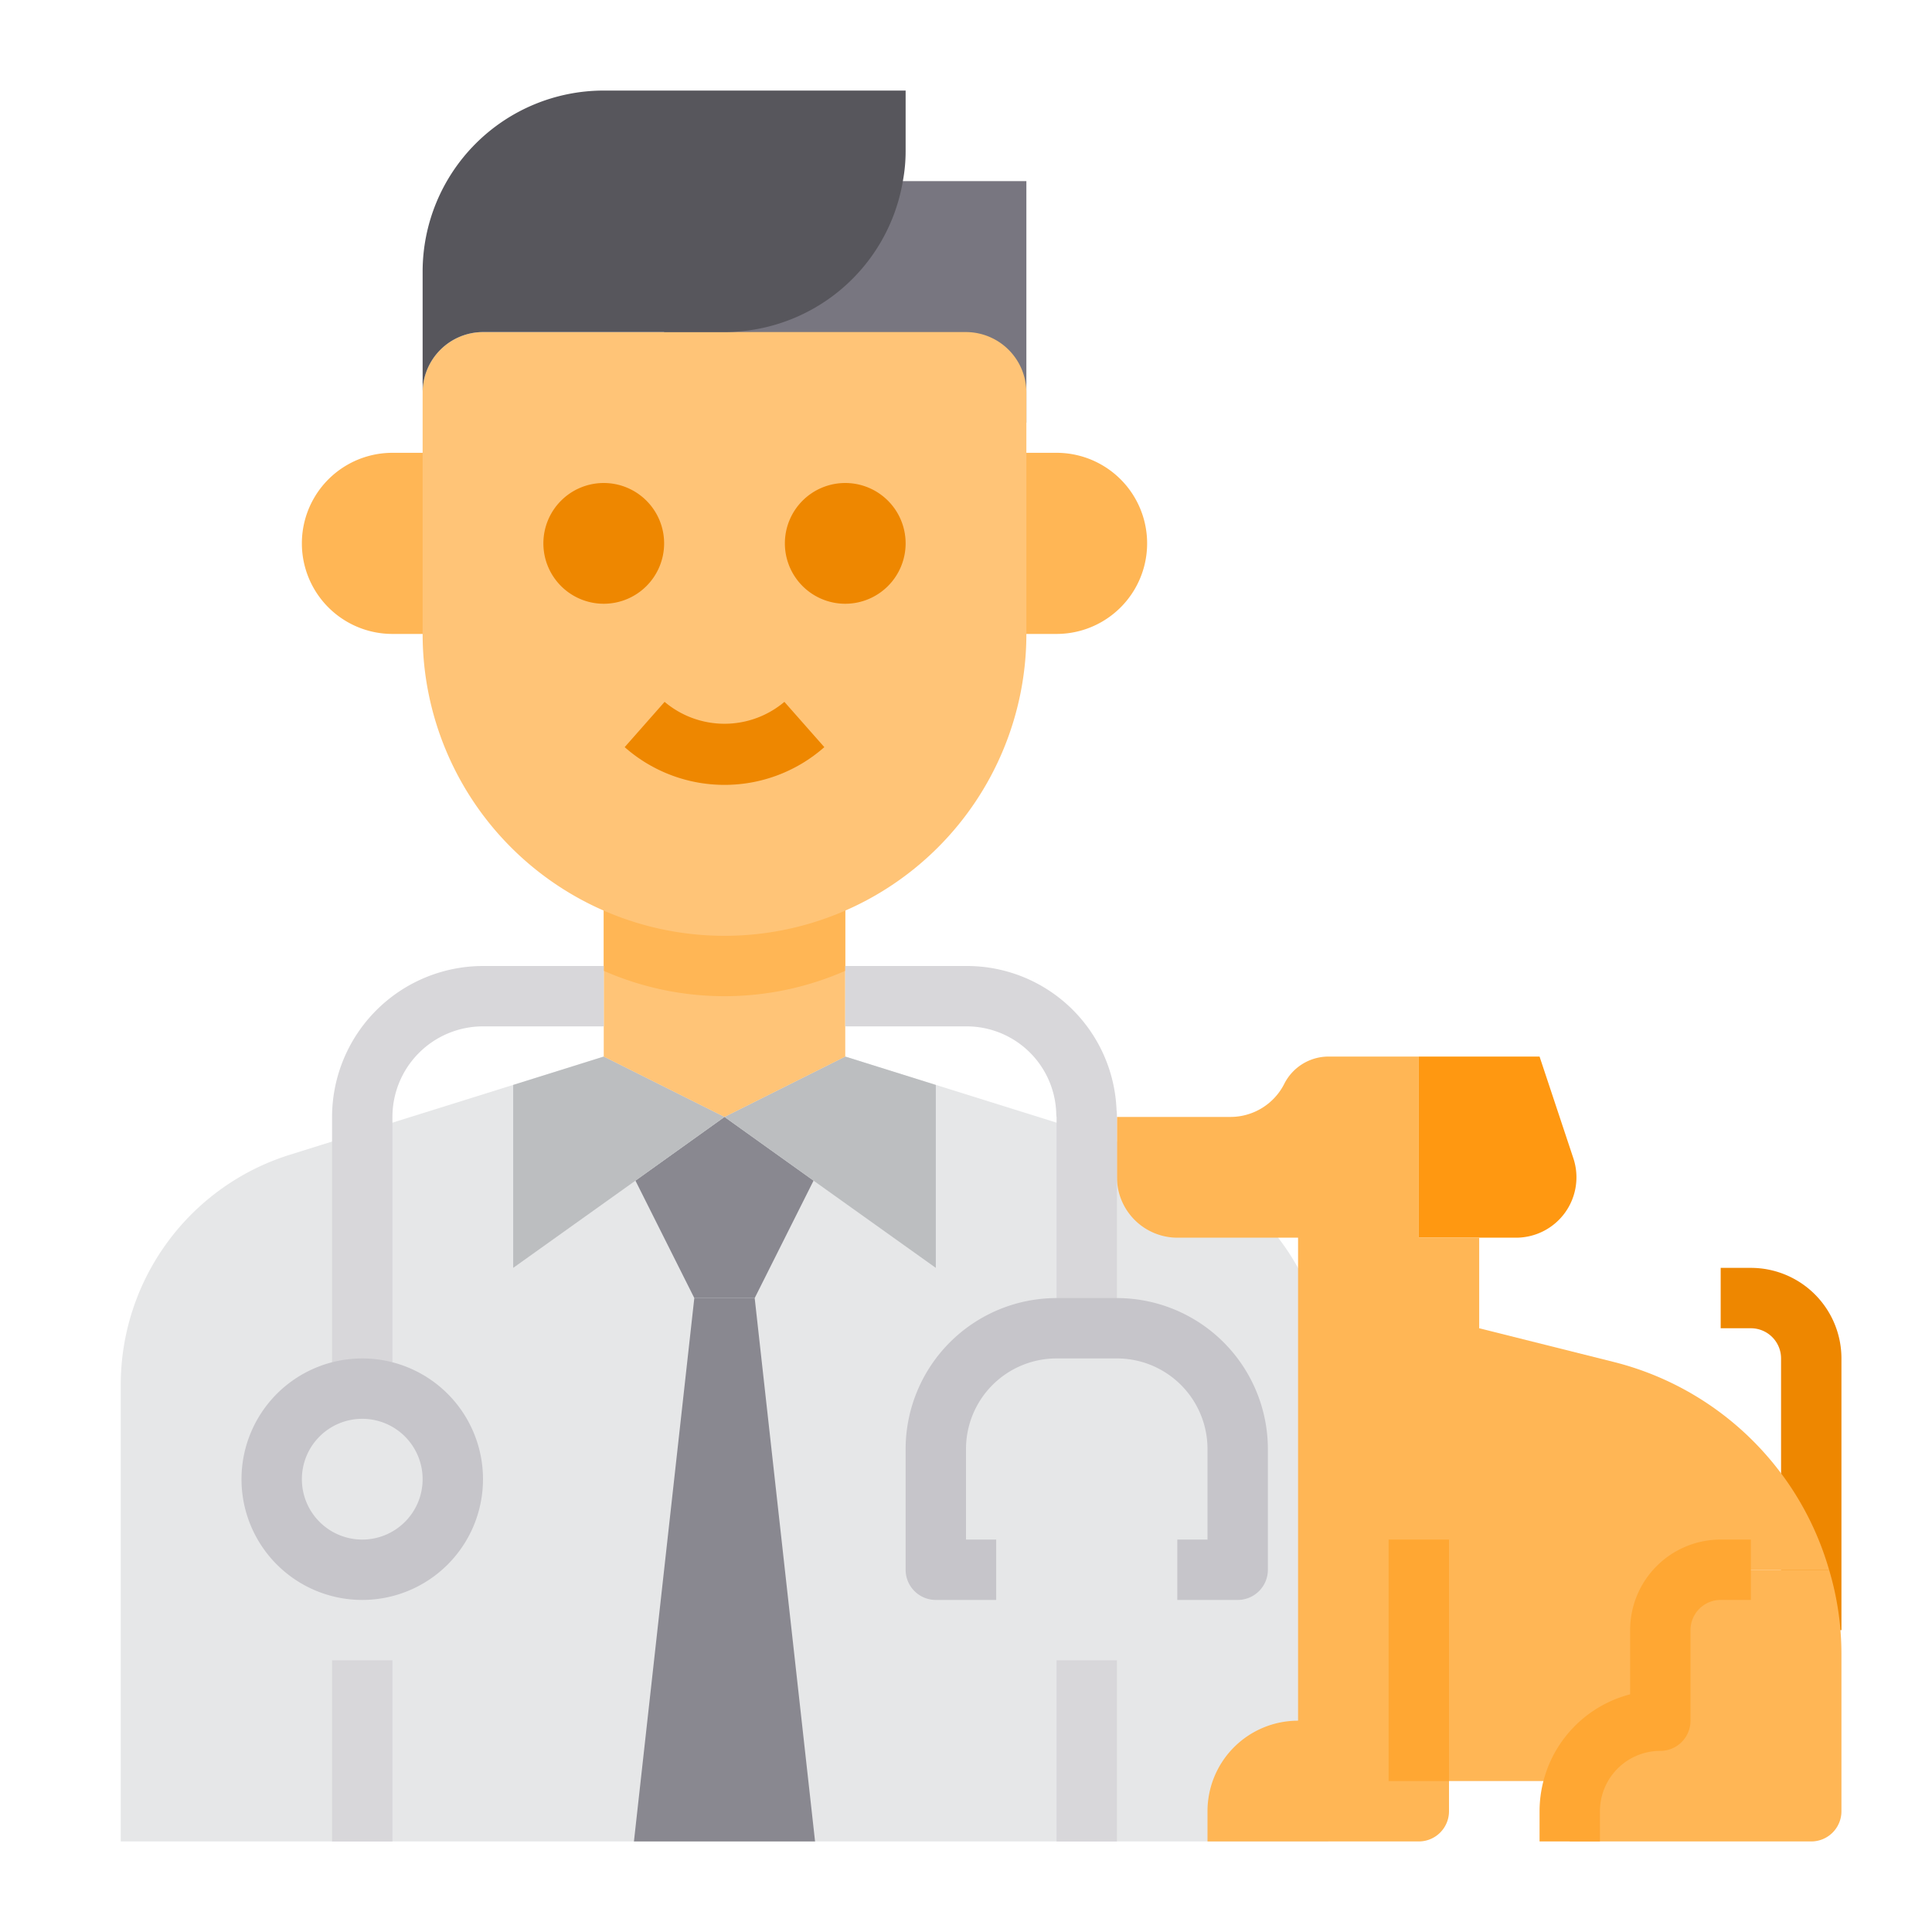 <svg xmlns="http://www.w3.org/2000/svg" viewBox="0 0 64 64" id="veterinarian">
  <path fill="#ee8700" d="M61,54H59V45a1,1,0,0,0-1-1H57V42h1a3,3,0,0,1,3,3Z"></path>
  <rect width="12" height="8" x="22" y="6" fill="#787680"></rect>
  <path fill="#e6e7e8" d="M44,45.88V61H4V45.88a7.985,7.985,0,0,1,5.61-7.63L20,35h8l10.39,3.25A7.985,7.985,0,0,1,44,45.88Z"></path>
  <polygon fill="#898890" points="25 43 27 61 21 61 23 43 25 43"></polygon>
  <polygon fill="#898890" points="26.95 39.11 25 43 23 43 21.05 39.11 24 37 26.95 39.11"></polygon>
  <polygon fill="#bcbec0" points="31 35.94 31 42 26.95 39.11 24 37 28 35 31 35.94"></polygon>
  <polygon fill="#bcbec0" points="24 37 21.05 39.11 17 42 17 35.94 20 35 24 37"></polygon>
  <polygon fill="#ffc477" points="28 28.16 28 35 24 37 20 35 20 28.16 28 28.16"></polygon>
  <path fill="#ffb655" d="M35 15a3 3 0 0 1 0 6H33V15zM15 15v6H13a3 3 0 0 1 0-6zM28 28.16v4a9.944 9.944 0 0 1-8 0v-4z"></path>
  <path fill="#ffc477" d="M34,15v6a10,10,0,0,1-20,0V13a2.006,2.006,0,0,1,2-2H32a2.006,2.006,0,0,1,2,2v2Z"></path>
  <path fill="#57565c" d="M16,11a2.006,2.006,0,0,0-2,2V9a6,6,0,0,1,6-6H30V5a5.361,5.361,0,0,1-.09.99A6,6,0,0,1,24,11H16Z"></path>
  <path fill="#ffb655" d="M52.18,59A2.968,2.968,0,0,1,55,57V54a2.006,2.006,0,0,1,2-2h3.59A9.7,9.7,0,0,1,61,54.81V60a1,1,0,0,1-1,1H52V60A2.772,2.772,0,0,1,52.18,59Z"></path>
  <path fill="#ff9811" d="M52.12,38.37A2,2,0,0,1,50.23,41H47V35h4Z"></path>
  <path fill="#ffb655" d="M48,59v1a1,1,0,0,1-1,1H40V60a3,3,0,0,1,3-3V41H39a2.006,2.006,0,0,1-2-2V37h3.76a2,2,0,0,0,1.79-1.11A1.643,1.643,0,0,1,44,35h3v6h2v3l4.43,1.11A9.941,9.941,0,0,1,60.59,52H57a2.006,2.006,0,0,0-2,2v3a2.968,2.968,0,0,0-2.82,2Z"></path>
  <circle cx="12" cy="49" r="3" fill="#e6e7e8"></circle>
  <rect width="2" height="6" x="11" y="55" fill="#d8d7da"></rect>
  <rect width="2" height="6" x="35" y="55" fill="#d8d7da"></rect>
  <path fill="#ee8700" d="M20 20a2 2 0 1 1 2-2A2 2 0 0 1 20 20zm0-2h0zM28 20a2 2 0 1 1 2-2A2 2 0 0 1 28 20zm0-2h0zM24 26a4.994 4.994 0 0 1-3.307-1.25l1.323-1.5a3.076 3.076 0 0 0 3.968 0l1.323 1.5A4.994 4.994 0 0 1 24 26z"></path>
  <path fill="#d8d7da" d="M13 46H11V37a5.006 5.006 0 0 1 5-5h4v2H16a3 3 0 0 0-3 3zM37 44H35V37.01a1.036 1.036 0 0 1-.01-.112A2.971 2.971 0 0 0 32 34H28V32h4a4.961 4.961 0 0 1 4.987 4.771A1.653 1.653 0 0 1 37 37zm-1.981-6.9v0z"></path>
  <path fill="#c6c5ca" d="M12 53a4 4 0 1 1 4-4A4 4 0 0 1 12 53zm0-6a2 2 0 1 0 2 2A2 2 0 0 0 12 47zM41 53H39V51h1V48a3 3 0 0 0-3-3H35a3 3 0 0 0-3 3v3h1v2H31a1 1 0 0 1-1-1V48a5.006 5.006 0 0 1 5-5h2a5.006 5.006 0 0 1 5 5v4A1 1 0 0 1 41 53z"></path>
  <rect width="2" height="8" x="46" y="51" fill="#ffa733"></rect>
  <path fill="#ffa733" d="M53,61H51V60a4.005,4.005,0,0,1,3-3.873V54a3,3,0,0,1,3-3h1v2H57a1,1,0,0,0-1,1v3a1,1,0,0,1-1,1,2,2,0,0,0-2,2Z"></path>
</svg>
